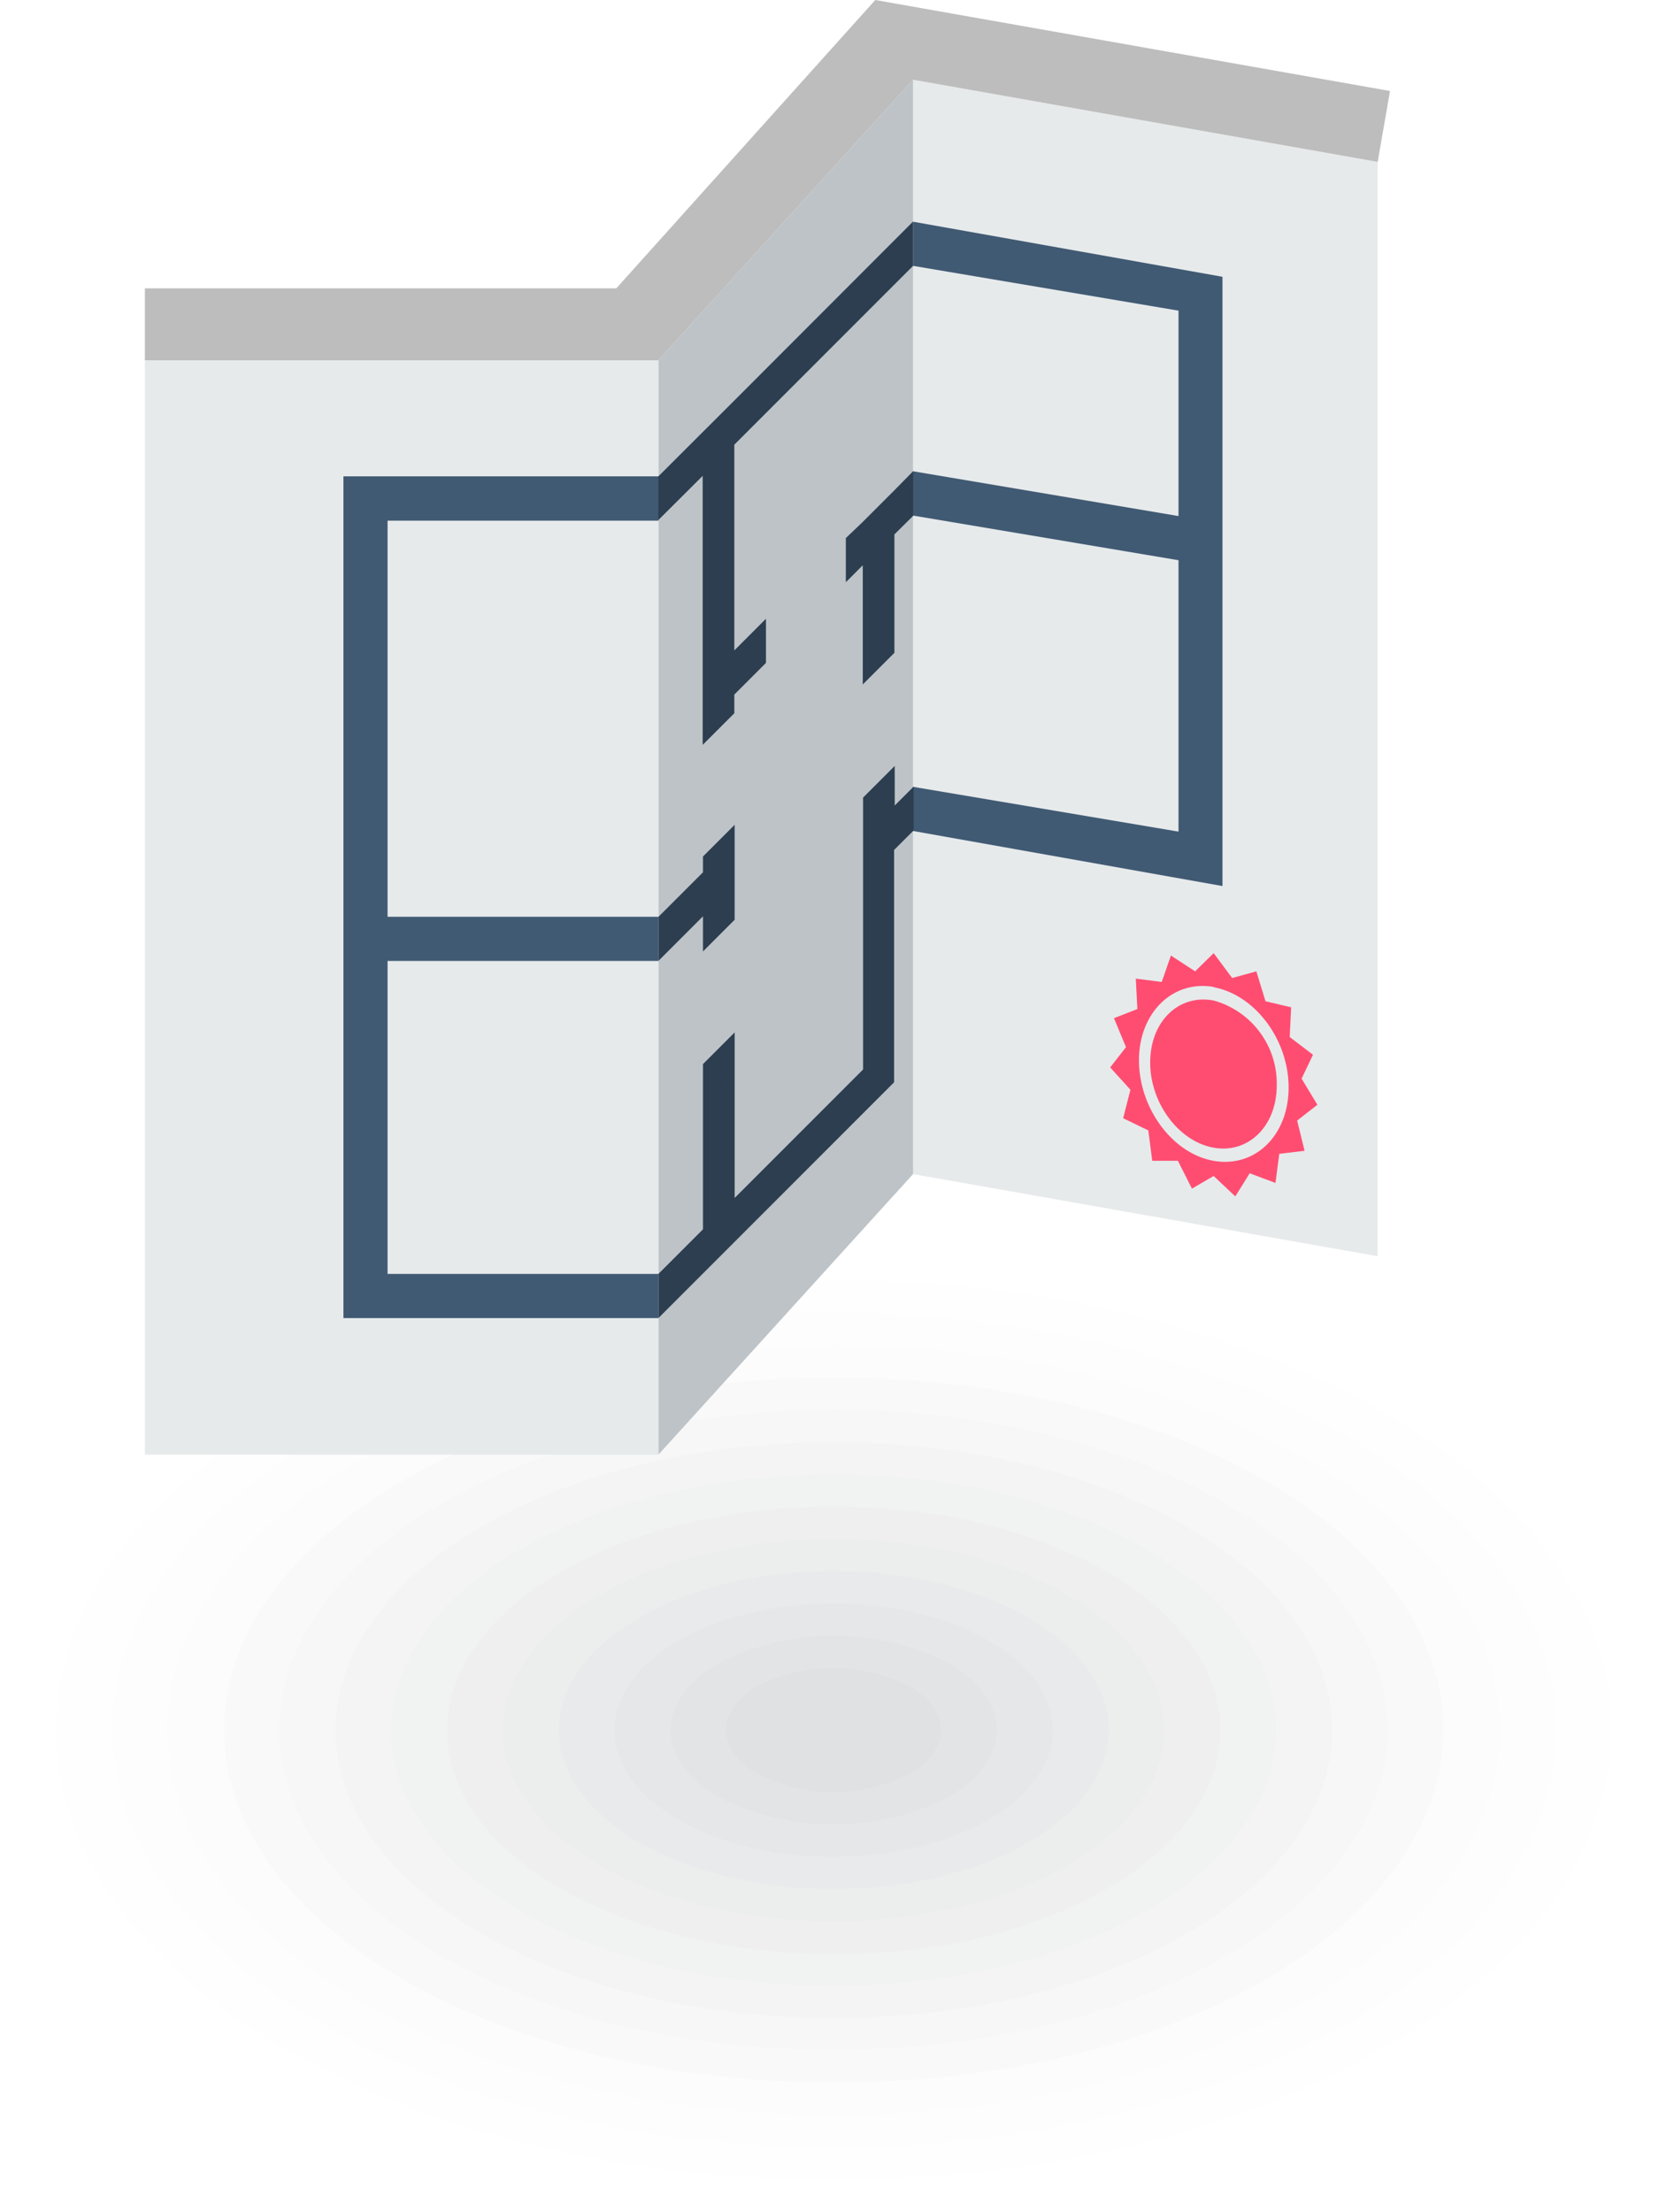 <?xml version="1.0" encoding="UTF-8"?> <svg xmlns="http://www.w3.org/2000/svg" viewBox="0 0 105.38 139.76"><defs><style>.cls-20{fill-rule:evenodd;fill:#415a73}</style></defs><g id="Layer_2" data-name="Layer 2"><g id="Layer_1-2" data-name="Layer 1"><g opacity=".5" fill-rule="evenodd"><path d="M87.45 89.25c19.2 11.09 19.2 29.06 0 40.15s-50.32 11.09-69.52 0-19.2-29.06 0-40.15 50.32-11.09 69.52 0z" fill="#080a0d" opacity=".01"></path><path d="M85 90.69c17.82 10.29 17.82 27 0 37.27s-46.72 10.29-64.53 0-17.82-27 0-37.27 46.67-10.29 64.53 0z" fill="#0b0e14" opacity=".01"></path><path d="M82.46 92.13c16.44 9.5 16.44 24.89 0 34.39s-43.1 9.49-59.54 0-16.44-24.89 0-34.39 43.08-9.49 59.54 0z" fill="#0f131b" opacity=".01"></path><path d="M80 93.57c15 8.7 15 22.81 0 31.51s-39.48 8.69-54.54 0-15.06-22.81 0-31.51 39.44-8.7 54.54 0z" fill="#131822" opacity=".02"></path><path d="M77.46 95c13.69 7.9 13.69 20.71 0 28.61s-35.86 7.91-49.54 0-13.69-20.71 0-28.61 35.86-7.89 49.54 0z" fill="#171d29" opacity=".02"></path><path d="M75 96.46c12.3 7.1 12.3 18.63 0 25.73s-32.25 7.11-44.56 0-12.3-18.63 0-25.73 32.23-7.11 44.56 0z" fill="#1b2230" opacity=".02"></path><path d="M72.47 97.9c10.93 6.31 10.93 16.54 0 22.85s-28.64 6.31-39.56 0-10.91-16.54 0-22.85 28.64-6.31 39.56 0z" fill="#1f2737" opacity=".03"></path><path d="M70 99.34c9.54 5.51 9.54 14.45 0 20s-25 5.51-34.57 0-9.55-14.46 0-20 25-5.51 34.57 0z" fill="#232c3f" opacity=".03"></path><path d="M67.48 100.78c8.17 4.72 8.17 12.37 0 17.09s-21.41 4.71-29.58 0-8.17-12.37 0-17.09 21.41-4.71 29.58 0z" fill="#273246" opacity=".03"></path><path d="M65 102.22c6.79 3.93 6.79 10.28 0 14.2s-17.79 3.92-24.58 0-6.79-10.27 0-14.2 17.77-3.92 24.58 0z" fill="#2b374d" opacity=".04"></path><path d="M62.49 103.67c5.41 3.12 5.41 8.19 0 11.31s-14.19 3.13-19.6 0-5.4-8.19 0-11.31 14.19-3.13 19.6 0z" fill="#2f3c54" opacity=".04"></path><path d="M60 105.11c4 2.33 4 6.1 0 8.43a16.12 16.12 0 0 1-14.6 0c-4-2.33-4-6.1 0-8.43a16.12 16.12 0 0 1 14.6 0z" fill="#34415c" opacity=".04"></path><path d="M57.49 106.55c2.66 1.53 2.66 4 0 5.55a10.61 10.61 0 0 1-9.6 0c-2.66-1.54-2.66-4 0-5.55a10.61 10.61 0 0 1 9.6 0z" fill="#384763" opacity=".05"></path></g><path fill="#e6eaeb" fill-rule="evenodd" d="M87.09 10.23v69.15l-29.37-5.19V5.04l29.37 5.19z"></path><path fill="#bdc3c7" fill-rule="evenodd" d="M57.72 5.04v69.15l-16.1 17.73V22.77l16.1-17.73z"></path><path fill="#e6eaeb" d="M9.16 22.77h32.46v69.15H9.16z"></path><path fill="#bdbdbd" fill-rule="evenodd" d="M87.09 10.23L57.72 5.04l-16.1 17.73H9.16v-4.55h29.8L55.33 0l32.54 5.75-.78 4.48z"></path><path class="cls-20" d="M57.72 14.01l19.56 3.48v38.5l-19.56-3.48v-2.79l16.78 2.83V35.4l-16.78-2.82v-2.8l16.78 2.83V19.63L57.72 16.8v-2.79z"></path><path d="M41.62 30.1l4.8-4.79L57.72 14v2.8l-11.3 11.3v13l2-2v2.79l-2 2v1.18l-2 2v-17l-2.82 2.81V30.1zm16.1 22.41l-1.2 1.2v14.68L44.44 80.47l-2.82 2.82V80.5l2.82-2.82V67.24l2-2V75.7l8.12-8.12V50.4l2-2v2.5l1.2-1.2v2.79zm0-22.73L56.52 31l-1 1-1 1-1.05 1v2.79l1.07-1.07v7.53l2-2v-7.48l1.2-1.19v-2.8zm-16.1 30.94l2.82-2.82v2.22l2-2v-6l-2 2v1l-2.82 2.82z" fill="#2c3e50" fill-rule="evenodd"></path><path class="cls-20" d="M23.11 30.1h18.51v2.8H24.5v25.03h17.12v2.79H24.5V80.5h17.12v2.79H21.71V30.1h1.4z"></path><path d="M76.71 60.24l-1.16 1.14-1.53-1-.58 1.67-1.64-.21.1 1.92-1.48.58.76 1.83-1 1.28 1.28 1.41-.46 1.8 1.59.77.25 1.92h1.62l.89 1.76 1.37-.8 1.37 1.29.91-1.46 1.63.61.24-1.84 1.6-.19-.47-1.91 1.28-1-1-1.65.72-1.51-1.47-1.12.09-1.88-1.62-.38-.58-1.89-1.53.42-1.16-1.56zm0 2.14c2.62.48 4.75 3.31 4.75 6.34s-2.13 5.1-4.75 4.63S72 70 72 67s2.13-5.1 4.75-4.63zm0 .84a5.44 5.44 0 0 1 4 5.37c0 2.57-1.8 4.33-4 3.93s-4-2.81-4-5.38 1.77-4.33 4-3.92z" fill="#ff4d72" fill-rule="evenodd"></path></g></g></svg> 